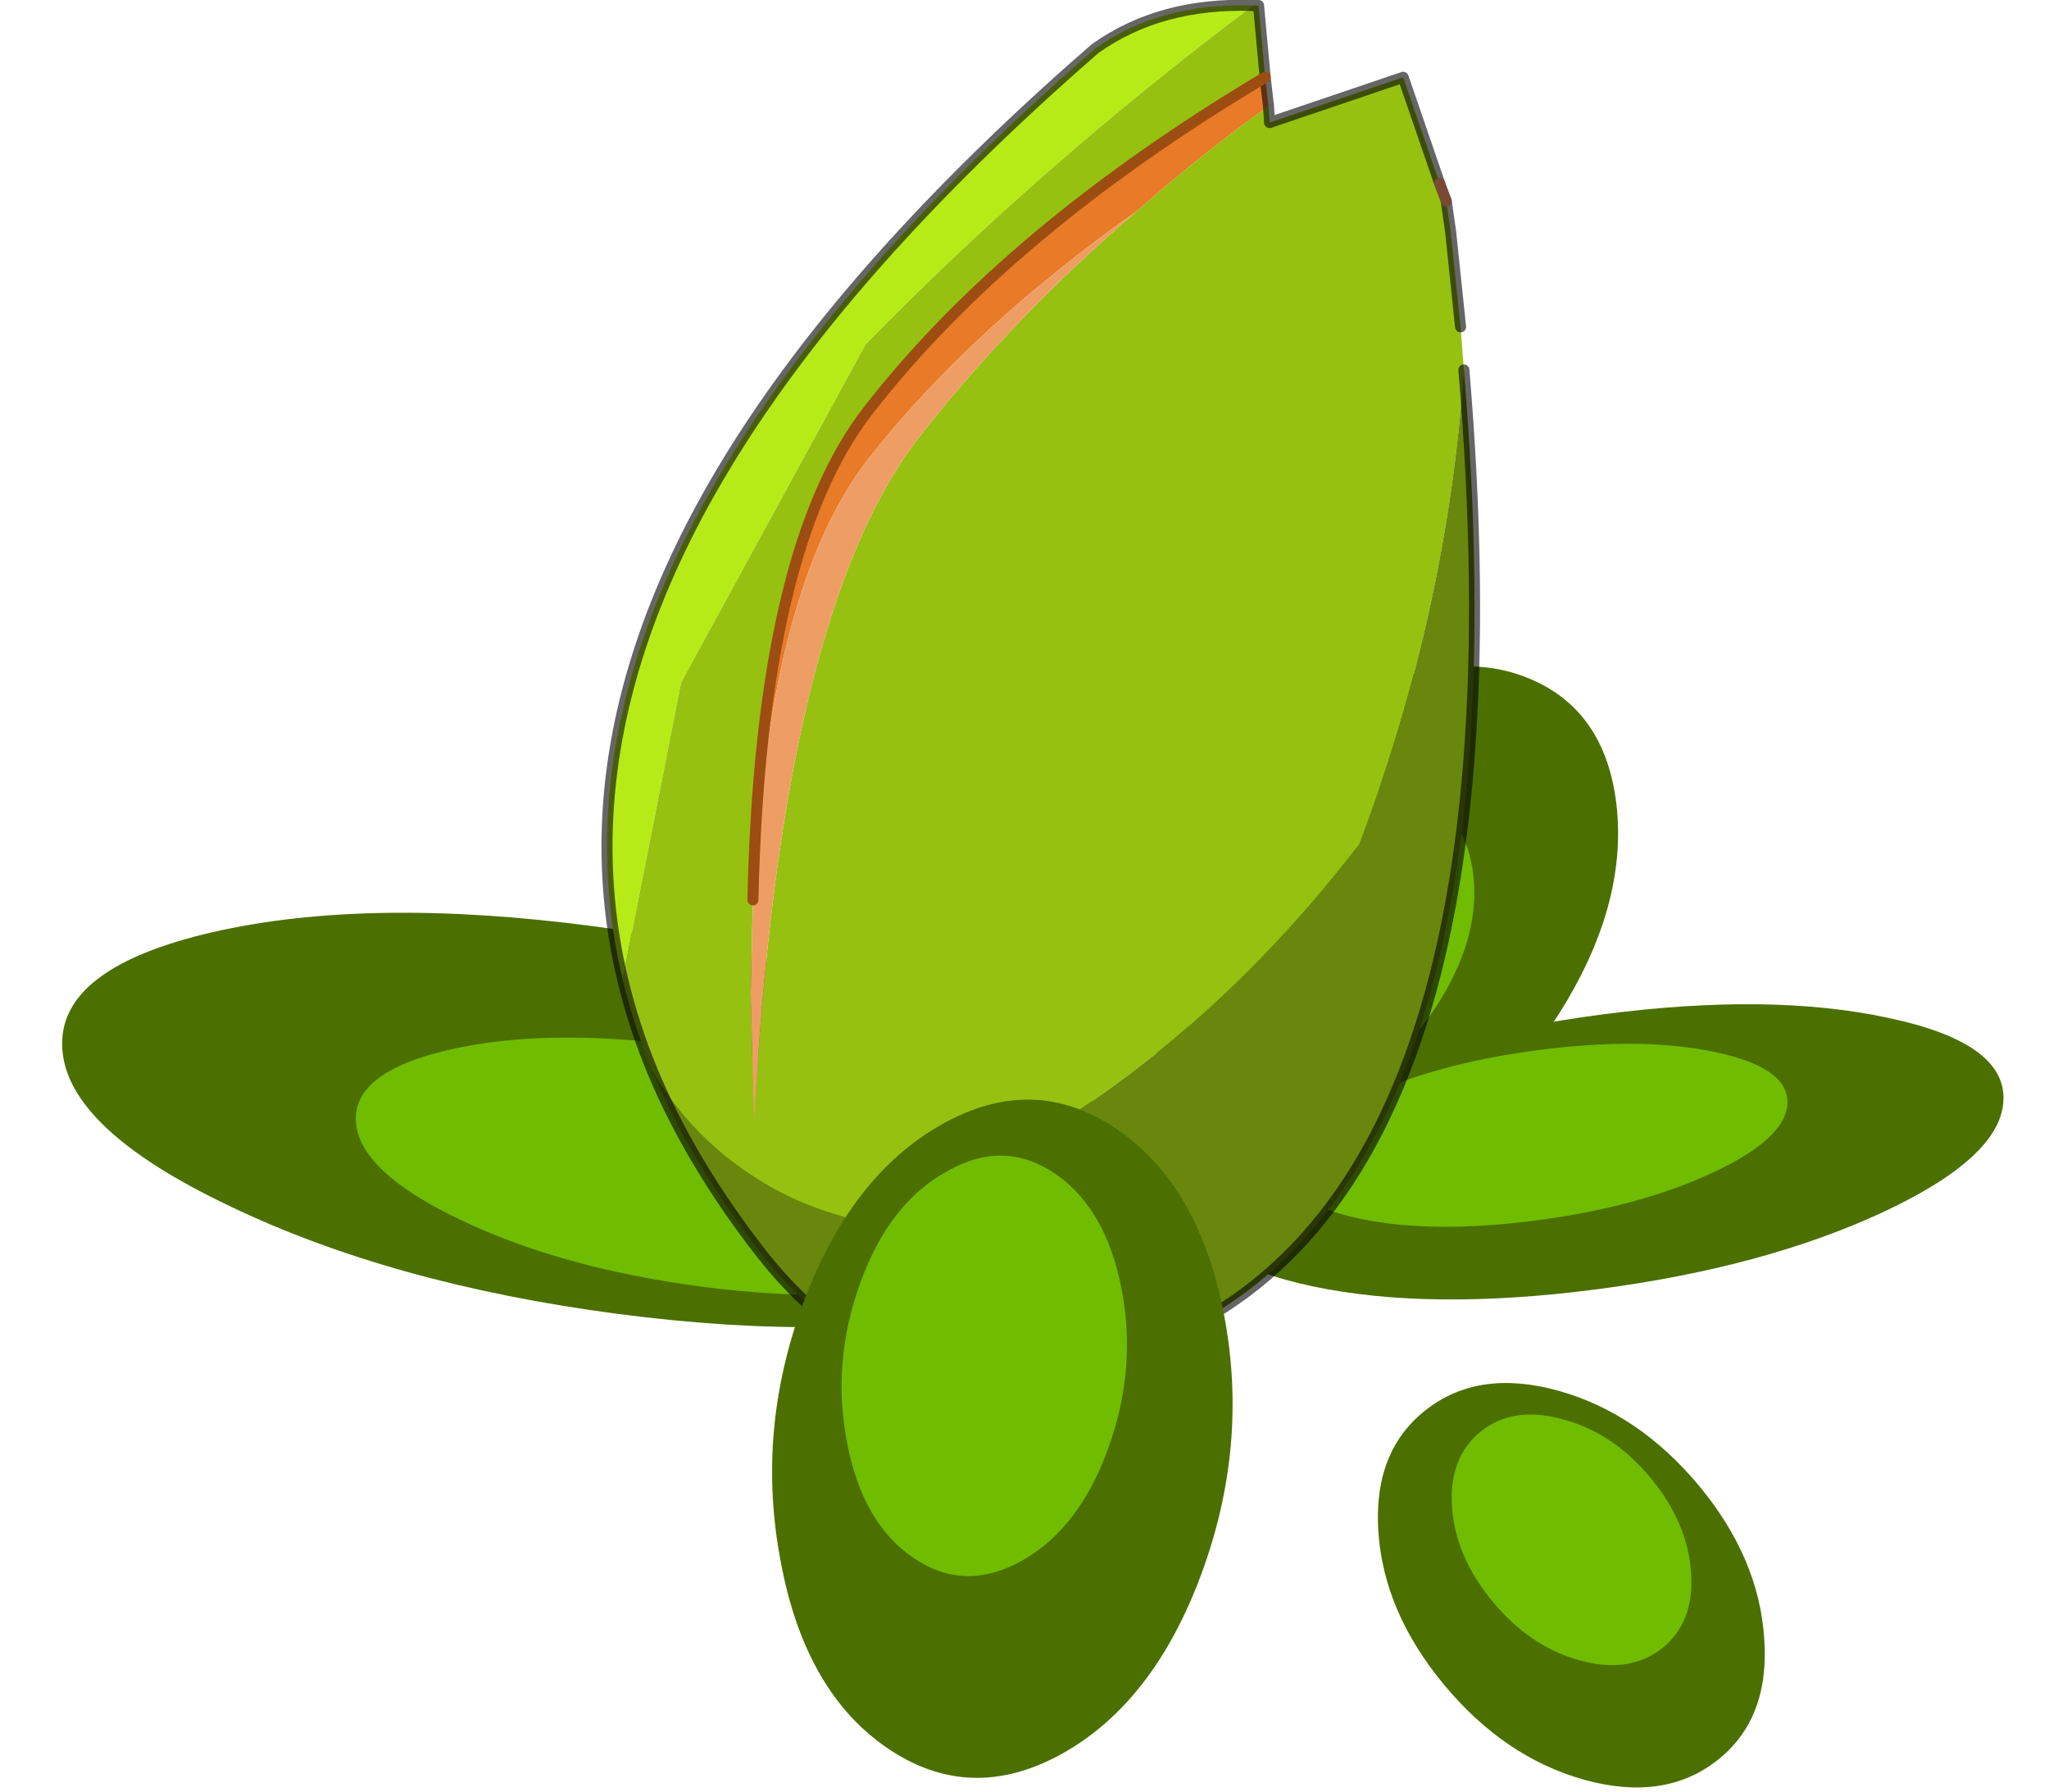 <?xml version="1.0"?>
<svg xmlns="http://www.w3.org/2000/svg" xmlns:xlink="http://www.w3.org/1999/xlink" width="92.8px" height="81.15px"><g transform="matrix(1, 0, 0, 1, -228.55, -159.8)"><use xlink:href="#object-0" width="98.65" height="108.05" transform="matrix(-0.262, 0.028, 0.095, 0.199, 299.1, 189.5)"/><use xlink:href="#object-1" width="98.65" height="108.05" transform="matrix(-0.179, -0.125, -0.213, 0.156, 321.35, 209.7)"/><use xlink:href="#object-2" width="98.65" height="108.05" transform="matrix(0.258, 0.242, 0.272, -0.144, 228.55, 206.35)"/><use xlink:href="#object-3" width="39.8" height="62.7" transform="matrix(1, 0, 0, 1, 255.8, 159.8)"/><use xlink:href="#object-4" width="98.65" height="108.05" transform="matrix(0.072, -0.187, -0.195, 0.002, 306.7, 240.7)"/><use xlink:href="#object-5" width="98.65" height="108.05" transform="matrix(-0.164, -0.286, 0.246, -0.035, 268.75, 240.95)"/></g><defs><g transform="matrix(1, 0, 0, 1, 49.35, 54)" id="object-0"><path fill-rule="evenodd" fill="#4b7000" stroke="none" d="M-42.95 -49.7Q-33.05 -58.3 -13.5 -49.75Q6.15 -41.3 23.95 -20.7Q41.7 -0.1 47.3 20.5Q52.9 41.1 42.95 49.7Q33 58.3 13.4 49.8Q-6.15 41.3 -23.95 20.7Q-41.75 0.1 -47.35 -20.5Q-52.9 -41.1 -42.95 -49.7"/><path fill-rule="evenodd" fill="#70bc00" stroke="none" d="M25.9 -8.8Q36.95 3.95 40.3 16.75Q43.85 29.55 37.7 34.85Q31.55 40.15 19.35 34.9Q7.25 29.65 -3.8 16.9Q-14.85 4.15 -18.3 -8.65Q-21.75 -21.45 -15.6 -26.75Q-9.45 -32.05 2.65 -26.8Q14.85 -21.55 25.9 -8.8"/></g><g transform="matrix(1, 0, 0, 1, 49.35, 54)" id="object-1"><path fill-rule="evenodd" fill="#4b7000" stroke="none" d="M-42.95 -49.7Q-33.05 -58.3 -13.5 -49.75Q6.15 -41.3 23.95 -20.7Q41.7 -0.1 47.3 20.5Q52.9 41.1 42.95 49.7Q33 58.3 13.4 49.8Q-6.15 41.3 -23.95 20.7Q-41.75 0.1 -47.35 -20.5Q-52.9 -41.1 -42.95 -49.7"/><path fill-rule="evenodd" fill="#70bc00" stroke="none" d="M25.9 -8.8Q36.95 3.95 40.3 16.75Q43.85 29.55 37.7 34.85Q31.55 40.15 19.35 34.9Q7.25 29.65 -3.8 16.9Q-14.85 4.15 -18.3 -8.65Q-21.75 -21.45 -15.6 -26.75Q-9.45 -32.05 2.65 -26.8Q14.85 -21.55 25.9 -8.8"/></g><g transform="matrix(1, 0, 0, 1, 49.35, 54)" id="object-2"><path fill-rule="evenodd" fill="#4b7000" stroke="none" d="M-42.95 -49.7Q-33.05 -58.3 -13.5 -49.75Q6.15 -41.3 23.95 -20.7Q41.7 -0.1 47.3 20.5Q52.9 41.1 42.95 49.7Q33 58.3 13.4 49.8Q-6.15 41.3 -23.95 20.7Q-41.75 0.1 -47.35 -20.5Q-52.9 -41.1 -42.95 -49.7"/><path fill-rule="evenodd" fill="#70bc00" stroke="none" d="M25.9 -8.8Q36.95 3.95 40.3 16.75Q43.85 29.55 37.7 34.85Q31.55 40.15 19.35 34.9Q7.25 29.65 -3.8 16.9Q-14.85 4.15 -18.3 -8.65Q-21.75 -21.45 -15.6 -26.75Q-9.45 -32.05 2.65 -26.8Q14.85 -21.55 25.9 -8.8"/></g><g transform="matrix(1, 0, 0, 1, -255.8, -159.8)" id="object-3"><path fill-rule="evenodd" fill="#b7eb18" stroke="none" d="M256.75 204.15Q253.25 189.45 267.05 173.1Q271.65 167.65 278.15 162Q281.1 159.9 285.3 160.05Q275.6 167.35 267.75 175.4L259.4 190.7L256.75 204.15"/><path fill-rule="evenodd" fill="#96c111" stroke="none" d="M256.75 204.15L259.4 190.7L267.75 175.4Q275.6 167.35 285.3 160.05L285.55 160.05L285.85 163.3Q274.2 170.25 267.9 178.35Q263 184.6 262.65 200.55L262.55 204.8L262.7 210.7Q263.9 187.55 270.25 179.5Q274.45 174.15 280.05 169.35Q282.8 166.9 286 164.6L286.05 165.35L292.1 163.3L293.75 168.1L294.05 168.9L294.25 170.3L294.7 174.6L294.85 176.55Q294.1 187.5 290.1 198.05L289.1 199.3Q280.1 210.4 267.6 215.1L267.15 215Q264.6 214.35 262.65 213.05Q259.85 211.25 258.1 208.3Q257.25 206.25 256.75 204.15"/><path fill-rule="evenodd" fill="#e87a28" stroke="none" d="M285.85 163.3L286 164.6Q282.8 166.9 280.05 169.35Q272.55 174.65 267.9 180.55Q263.35 186.35 262.65 200.55Q263 184.6 267.9 178.35Q274.2 170.25 285.85 163.3"/><path fill-rule="evenodd" fill="#68870c" stroke="none" d="M294.85 176.55Q298.2 216.4 278.3 221.45Q269.25 224.4 263.1 216.65Q259.85 212.5 258.1 208.3Q259.85 211.25 262.65 213.05Q264.6 214.35 267.15 215L267.6 215.1Q280.1 210.4 289.1 199.3L290.1 198.05Q294.1 187.5 294.85 176.55"/><path fill-rule="evenodd" fill="#ee9e64" stroke="none" d="M280.05 169.35Q274.45 174.15 270.25 179.5Q263.9 187.55 262.7 210.7L262.55 204.8L262.65 200.55Q263.35 186.35 267.9 180.55Q272.55 174.65 280.05 169.35"/><path fill="none" stroke="#000000" stroke-opacity="0.6" stroke-width="0.5" stroke-linecap="round" stroke-linejoin="round" d="M285.3 160.05Q281.1 159.9 278.15 162Q271.65 167.65 267.05 173.1Q253.25 189.45 256.75 204.15Q257.25 206.25 258.1 208.3Q259.85 212.5 263.1 216.65Q269.25 224.4 278.3 221.45Q298.2 216.4 294.85 176.55M285.3 160.05L285.55 160.05L285.85 163.3L286 164.6L286.05 165.35L292.1 163.3L293.75 168.1M294.05 168.9L294.25 170.3L294.7 174.6"/><path fill="none" stroke="#784a36" stroke-width="0.5" stroke-linecap="round" stroke-linejoin="round" d="M293.75 168.1L294.05 168.9"/><path fill="none" stroke="#9d4d11" stroke-width="0.5" stroke-linecap="round" stroke-linejoin="round" d="M262.65 200.55Q263 184.6 267.9 178.35Q274.2 170.25 285.85 163.3"/></g><g transform="matrix(1, 0, 0, 1, 49.35, 54)" id="object-4"><path fill-rule="evenodd" fill="#4b7000" stroke="none" d="M-42.95 -49.7Q-33.05 -58.3 -13.5 -49.75Q6.15 -41.3 23.95 -20.7Q41.7 -0.1 47.3 20.5Q52.9 41.1 42.95 49.7Q33 58.3 13.4 49.8Q-6.15 41.3 -23.95 20.7Q-41.75 0.1 -47.35 -20.5Q-52.9 -41.1 -42.95 -49.7"/><path fill-rule="evenodd" fill="#70bc00" stroke="none" d="M25.9 -8.8Q36.95 3.95 40.3 16.75Q43.85 29.55 37.7 34.85Q31.55 40.15 19.35 34.9Q7.25 29.65 -3.8 16.9Q-14.85 4.15 -18.3 -8.65Q-21.75 -21.45 -15.6 -26.75Q-9.45 -32.05 2.65 -26.8Q14.85 -21.55 25.9 -8.8"/></g><g transform="matrix(1, 0, 0, 1, 49.35, 54)" id="object-5"><path fill-rule="evenodd" fill="#4b7000" stroke="none" d="M-42.95 -49.7Q-33.05 -58.3 -13.5 -49.75Q6.15 -41.3 23.95 -20.7Q41.7 -0.1 47.3 20.5Q52.9 41.1 42.95 49.7Q33 58.3 13.4 49.8Q-6.15 41.3 -23.95 20.7Q-41.75 0.1 -47.35 -20.5Q-52.9 -41.1 -42.95 -49.7"/><path fill-rule="evenodd" fill="#70bc00" stroke="none" d="M25.9 -8.8Q36.95 3.95 40.3 16.75Q43.85 29.55 37.7 34.85Q31.55 40.15 19.35 34.9Q7.25 29.65 -3.8 16.9Q-14.85 4.15 -18.3 -8.65Q-21.75 -21.45 -15.6 -26.75Q-9.45 -32.05 2.65 -26.8Q14.85 -21.55 25.9 -8.8"/></g></defs></svg>
